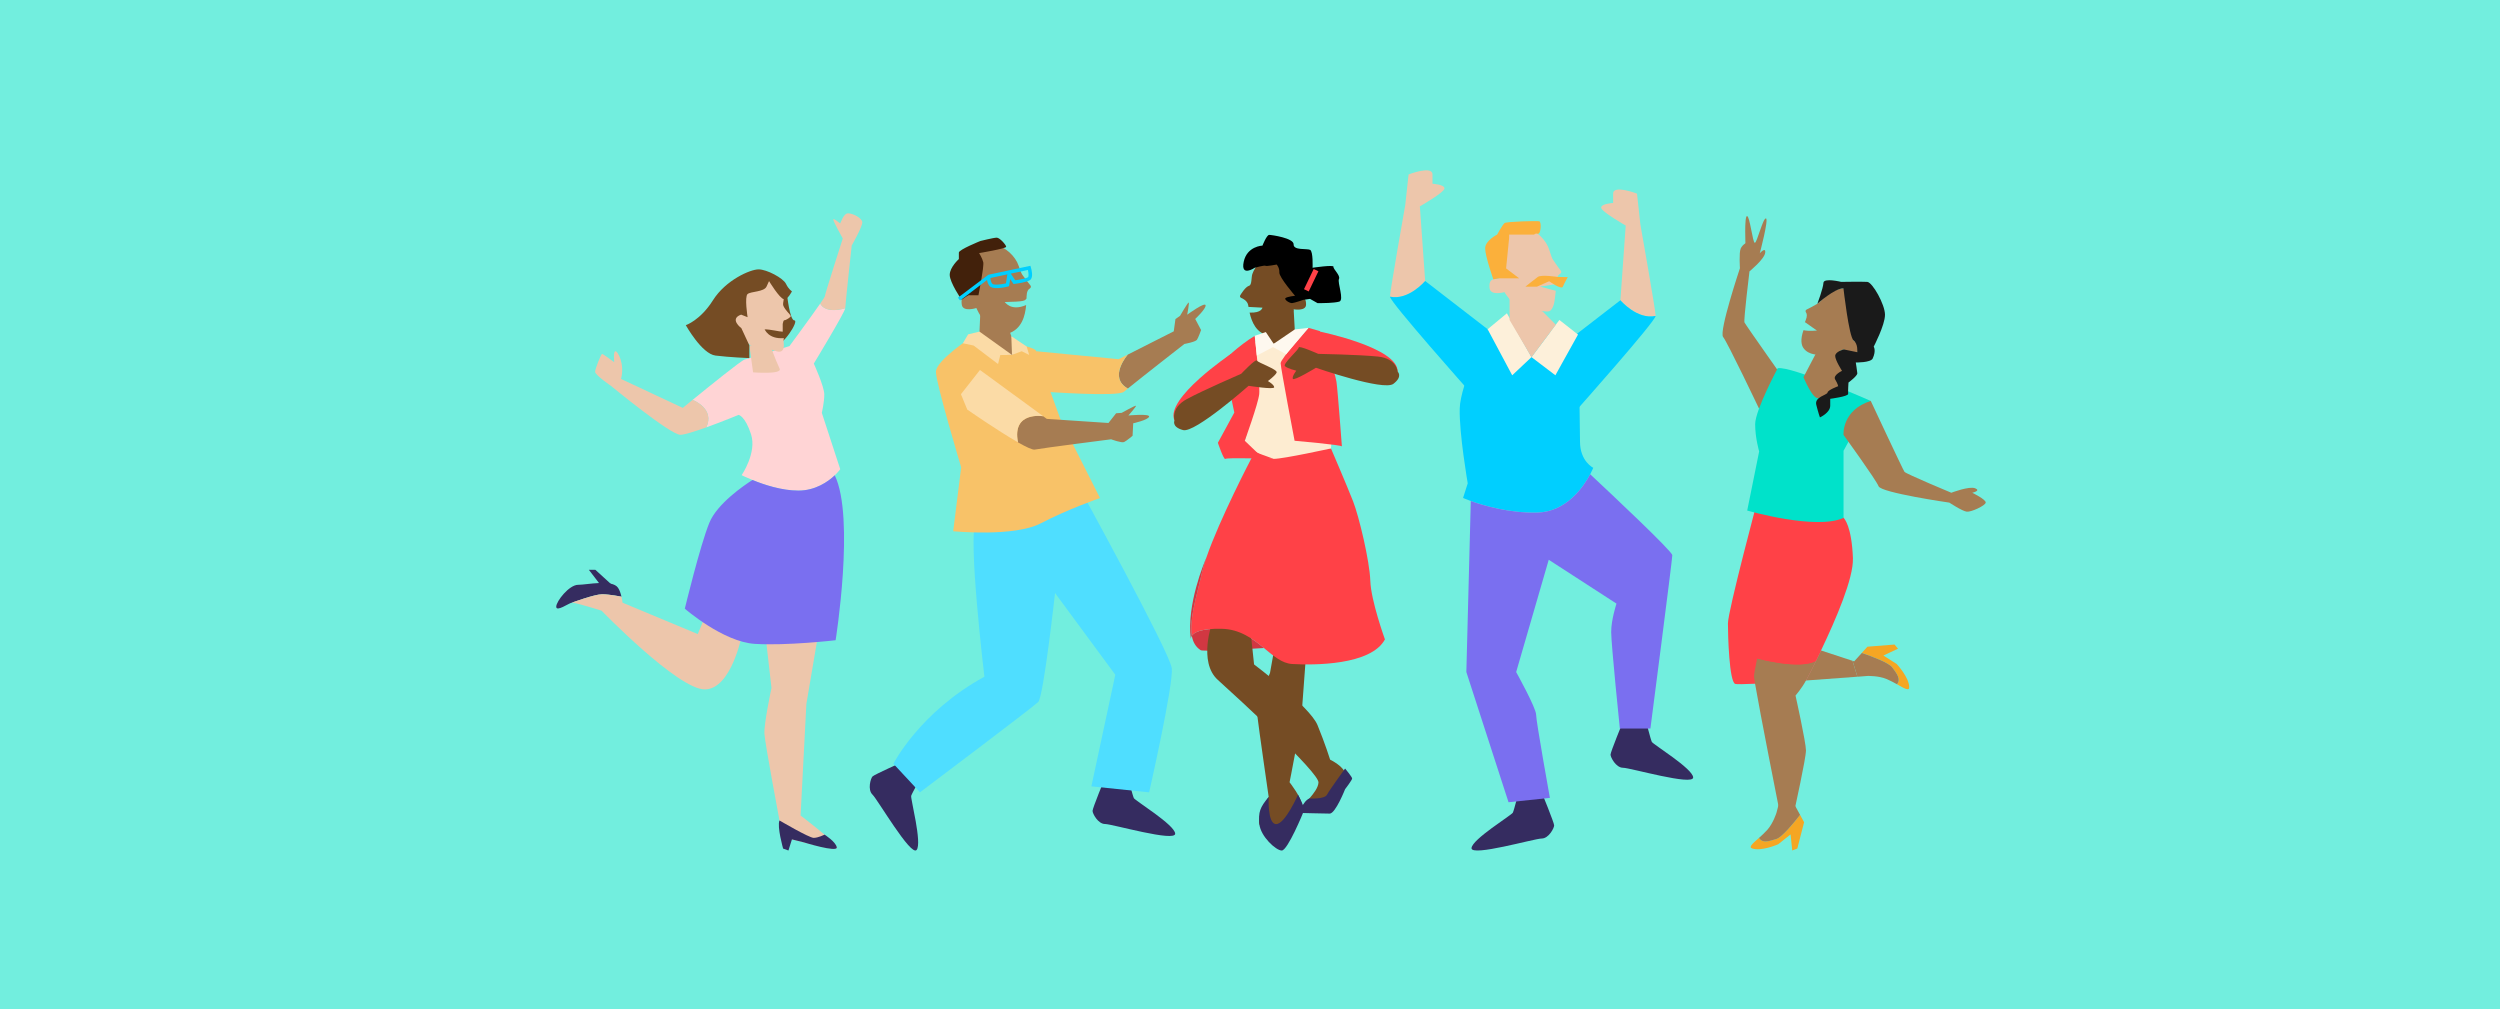 <?xml version="1.0" encoding="UTF-8"?>
<svg id="Capa_1" data-name="Capa 1" xmlns="http://www.w3.org/2000/svg" viewBox="0 0 1090 440">
  <defs>
    <style>
      .cls-1 {
        fill: none;
        stroke: red;
        stroke-miterlimit: 10;
        stroke-width: 3.31px;
      }

      .cls-2, .cls-3, .cls-4, .cls-5, .cls-6, .cls-7, .cls-8, .cls-9, .cls-10, .cls-11, .cls-12, .cls-13, .cls-14, .cls-15, .cls-16, .cls-17, .cls-18, .cls-19, .cls-20, .cls-21, .cls-22, .cls-23 {
        stroke-width: 0px;
      }

      .cls-3 {
        fill: #f8c268;
      }

      .cls-4 {
        fill: #754c24;
      }

      .cls-5 {
        fill: #7a6ff0;
      }

      .cls-6 {
        fill: #4fdeff;
      }

      .cls-7 {
        fill: #352c60;
      }

      .cls-8 {
        fill: #1a1a1a;
      }

      .cls-9 {
        fill: #42210b;
      }

      .cls-10 {
        fill: #d13742;
      }

      .cls-11 {
        fill: #a67c52;
      }

      .cls-12 {
        fill: #fdf0da;
      }

      .cls-13 {
        fill: #fdecd1;
      }

      .cls-14 {
        fill: #72eede;
      }

      .cls-15 {
        fill: #f5a623;
      }

      .cls-16 {
        fill: #fbb03b;
      }

      .cls-17 {
        fill: #ff4147;
      }

      .cls-18 {
        fill: #edc6ab;
      }

      .cls-19 {
        fill: #fef8ef;
      }

      .cls-20 {
        fill: #fbdba6;
      }

      .cls-21 {
        fill: #ffd4d5;
      }

      .cls-22 {
        fill: #00cfff;
      }

      .cls-23 {
        fill: #00e2ca;
      }
    </style>
  </defs>
  <rect class="cls-14" width="1090" height="440"/>
  <g>
    <g>
      <path class="cls-7" d="m481.81,339.07s-5.46,13.3-5.46,14.47,2.37,5.73,5.46,5.73,30.75,8.01,30.57,4.19-17.47-14.38-18.02-15.47-2.73-9.83-2.73-9.83l-9.83.91Z"/>
      <path class="cls-7" d="m394.35,331.84s-13.13,5.85-13.94,6.7-2.24,5.78,0,7.91,16.71,27.03,19.22,24.14-2.71-22.46-2.35-23.63,4.81-8.99,4.81-8.99l-7.74-6.13Z"/>
      <path class="cls-6" d="m470.05,211.65s39.97,72.7,40.84,79.65c.87,6.95-9.87,54.16-9.87,54.16l-25.18-2.61,10.43-48.66-26.27-35.63s-5.01,45.19-7.33,47.5c-2.32,2.32-51.56,39.39-51.56,39.39l-11.59-12.46s11.45-22.53,39.68-37.94c0,0-7.33-61.1-3.75-67.73s44.59-15.69,44.59-15.69Z"/>
      <path class="cls-3" d="m423.12,147.35s-15.06,9.85-15.06,14.77,11.01,41.63,11.01,41.63l-3.48,27.88s26.65,2.61,38.23-3.48c11.59-6.08,25.78-11.01,25.78-11.01l-17.09-33.89s-9.85-26.94-10.72-30.12c-.87-3.19-28.68-5.79-28.68-5.79Z"/>
      <path class="cls-11" d="m521.11,139.05l2.56,4.85s-1.14,3.26-1.79,4.23c-.66.97-5.49,1.84-5.49,1.84,0,0-18.55,14.47-24.66,19.44-8.75-4.88,0-14.81,0-14.81l20.03-10.14.73-5.34,2.01-1.42s3.36-5.8,3.75-5.8-.57,4.94-.63,5.31c.4-.29,7.79-5.65,8.02-4.12.22,1.57-4.52,5.97-4.52,5.97Z"/>
      <path class="cls-3" d="m491.73,169.41c-.8.65-1.39,1.14-1.7,1.4-2.61,2.31-34.18,0-34.18,0l-5.79-4.35,1.73-13.32,35.92,3.47,4.01-2.02s-8.75,9.94,0,14.81Z"/>
      <path class="cls-11" d="m500.99,181.71c-.62,1.47-6.91,2.84-6.91,2.84l-.28,5.46s-2.64,2.22-3.7,2.72c-1.05.51-5.65-1.2-5.65-1.2,0,0-29.89,3.83-33.3,4.49-.97.19-3.8-1.14-7.31-3.16-2.73-13.72,10.99-11.37,10.99-11.37l1.56,1.14,26.9,1.79,3.33-4.23,2.45-.19s5.86-3.29,6.19-3.09-3.27,4.24-3.27,4.24c0,0,9.63-.91,9.01.56Z"/>
      <path class="cls-20" d="m454.82,181.47s-13.72-2.35-10.99,11.37c-8.83-5.03-22.1-14.26-22.1-14.26l-2.76-6.7,8.29-10.57,27.56,20.15Z"/>
      <path class="cls-11" d="m419.34,132.87c-.72-4.79,2.57-3.71,3.85-4.34.68-.33.57-5.3.31-9.92-.25-4.53-.42-9.84,4.29-10.66l4.05-.95c4.67-.82,9.63,3.36,11.66,7.38.74,1.47,1.48,4.36,2.27,5.48,1.46,2.06,2.71,3.63,3.52,4.61.36.44.18,1.05-.32,1.33-.66.36-1.33,1.29-1.39,3.52,0,.26-.01.54-.02.83-.78.99-.72,1.35-9.52,1.54.16-.03,2.61,4.21,9.36,1.31-.41,4.67-1.88,10.59-7.96,12.47-7.89,2.43-13.75-11.17-13.75-11.17,0,0-5.85,1.9-6.35-1.43Z"/>
      <line class="cls-1" x1="443.83" y1="192.86" x2="443.83" y2="192.85"/>
      <path class="cls-11" d="m427.61,131.89l-.72,16.61s10.97,7.02,14.34,6.23-2.46-13.76-2.46-13.76l-11.15-9.08Z"/>
      <polygon class="cls-20" points="427.06 144.58 441.23 154.74 436.12 154.8 435.15 158.72 424.5 150.65 419.8 149.66 422.11 145.77 427.06 144.58"/>
      <polygon class="cls-20" points="440.94 146.58 441.23 154.74 445.46 153.14 448.72 154.74 447.62 151.07 440.94 146.58"/>
      <path class="cls-9" d="m422.41,128.74h4.19s2.53-12.6,2.1-14.41-1.81-3.98-1.81-3.98c0,0,11.8-1.96,11.8-2.75s-2.79-3.98-4.11-3.98-7.11,1.45-7.11,1.45c0,0-9.41,3.77-9.41,5.07v2.82s-3.98,3.55-3.98,6.88,5.17,10.86,5.17,10.86c0,0,2.38-1.75,3.17-1.95Z"/>
      <path class="cls-22" d="m418.59,131.02l-.93-1.23,13.27-9.99,8.55-1.83.31-.07,9.47-2.02.2.68c.3.99,1.16,4.29-.25,5.45-1.23,1.01-5.91,1.65-6.84,1.76l-.47.06-1.45-2.16-.5,3.12-.49.13c-1.52.39-6.6,1.5-8.03-.26-.67-.83-.96-1.79-1.07-2.58l-11.76,8.94Zm13.24-9.83c0,.63.13,1.69.8,2.51.52.64,3.4.44,5.96-.14l.62-3.94-7.38,1.58Zm8.88-1.89l1.94,2.9c2.11-.29,4.98-.86,5.58-1.36.32-.26.27-1.68-.07-3.13l-7.46,1.59Z"/>
    </g>
    <g>
      <path class="cls-18" d="m333.29,272.99l3.08,26.94s-3.34,15.64-3.08,19.99,6.56,37.8,6.56,37.8c0,0-1.09,6.73,5.43,8.26,6.52,1.52,19.55,5.43,19.55,3.48s-15.78-13.9-15.78-13.9l2.53-48.66,6.08-35.84-24.37,1.96Z"/>
      <path class="cls-7" d="m270.97,260.15s-5.2-1.06-8.46-1.06-13.26,3.69-13.26,3.69c-1.3.23-6.73,4.14-6.73,1.74s5.65-9.55,9.55-9.55,14.81-2.5,17.39,1.3c.73,1.06,1.2,2.59,1.5,3.89Z"/>
      <path class="cls-18" d="m323.56,276.46s-4.57,24.12-16.3,24.12-44.97-34.32-44.97-34.32c0,0-11.08-3.5-12.9-3.5l-.14.02s10-3.69,13.26-3.69,8.46,1.06,8.46,1.06c.34,1.44.45,2.62.45,2.62l32.81,13.69,4.14-9.98,15.2,9.98Z"/>
      <path class="cls-4" d="m343.11,128.09s1.19,11.62,3.26,11.62-4.78,11.3-9.45,11.62-7.49-7.06-7.49-7.06l13.69-16.18Z"/>
      <path class="cls-21" d="m358.32,180.02l8.02,24.55s-.82,1.17-2.39,2.67c-2.87,2.76-8.27,6.67-15.85,6.67s-15.2-2.64-20.03-4.63c-2.89-1.17-4.71-2.11-4.71-2.11,0,0,6.7-9.77,4.1-17.81-2.61-8.04-5.43-8.47-5.43-8.47,0,0-7.24,2.98-14.1,5.45,3.83-8.01-5.45-11.79-5.94-11.97l-.02-.02c7.19-5.86,21.06-17.08,22.67-17.58,2.16-.65,19.55-5.86,19.55-5.86,0,0,9.27-12.53,13.43-18.56,0,0,1.76,4.66,10.89,2.05,0,1.53-13.69,24.12-13.69,24.12,0,0,4.57,10,4.57,13.47s-1.08,8.04-1.08,8.04Z"/>
      <path class="cls-5" d="m364.33,279.14s-21.29,2.47-35.2,1.59c-13.9-.86-30.55-15.35-30.55-15.35,0,0,6.67-27.65,10.72-37.5,3.41-8.32,15.18-16.33,18.78-18.61,4.83,1.99,12.68,4.63,20.03,4.63s12.98-3.9,15.85-6.67c8.9,18.47.37,71.91.37,71.91Z"/>
      <path class="cls-18" d="m326.72,150.59l1.62,11.75s12.82,1.03,11.58-1.6c-2.24-4.75-4.01-10.17-4.01-10.17l-9.19.02Z"/>
      <path class="cls-18" d="m318.78,140.15c.16-4.45,3.07-2.61,4.34-2.96.67-.19-.94-4.75-.4-8.97.54-4.14,1.29-8.97,5.69-8.92l3.82-.17c4.36.05,8.59,4.05,9.75,8.03.42,1.46-.96,5.05-.43,6.19.97,2.11,2.66,3.36,3.22,4.38.25.46-1.86,1.65-2.35,1.81-.66.22-.73-.31-1.16,1.7-.05.24.06,3.11,0,3.37-1.56,0-5.37-1.04-7.9-1.01.15,0,1.56,4.34,8.4,3.83-.43,1.54.48,3.47-.4,5-1.48,2.59-5.47-1.18-9.12-.76-7.54.86-10.2-8.89-10.2-8.89,0,0-3.38.47-3.27-2.62Z"/>
      <path class="cls-18" d="m307.94,186.33c-4.86,1.74-9.52,3.24-11.33,3.24-4.34,0-30.18-21.28-30.18-21.28,0,0-6.96-4.78-6.96-6.16s2.61-7.82,3.04-7.82,5.29,3.61,5.29,3.61c0,0-.51-4.63.51-4.77,1-.15,4.2,5.57,2.45,12.08l26.94,12.61s1.71-1.42,4.27-3.5l.02.02c.49.19,9.77,3.97,5.94,11.97Z"/>
      <path class="cls-18" d="m375.96,96.81c.23,1.79-4.61,10.22-4.61,10.22,0,0-2.82,25.85-2.82,27.36-9.14,2.61-10.89-2.05-10.89-2.05,1.22-1.76,1.99-2.96,1.99-3.16,0-.86,7.82-25.2,7.82-25.2,0,0-4.14-7.38-4.14-8.26s2.82,1.64,2.99,1.7c.19,0,1.37-4.41,3.47-4.41s5.97,2.02,6.19,3.81Z"/>
      <path class="cls-4" d="m323.13,137.18l2.82,1.12s-1.41-8.91,0-10.1,7.17-.87,8.26-3.26l1.09-2.39s4.61,7.6,6.43,7.87,3.56-3.42,3.56-3.42c0,0-1.41-.76-2.61-3.26s-8.36-6.3-11.95-6.3-14.34,4.67-19.88,13.47c-5.54,8.8-11.84,10.86-11.84,10.86,0,0,6.95,12.49,12.93,13.25s14.78,1.11,14.78,1.11v-5.55l-3.49-7.51s-5.43-3.97-.11-5.9Z"/>
      <polygon class="cls-7" points="269.36 257.35 259.58 248.44 256.75 248.44 262.41 255.83 269.36 257.35"/>
      <path class="cls-7" d="m339.85,357.71s12.89,7.6,14.92,7.6,4.73-1.42,4.73-1.42c0,0,4.97,3.16,5.33,5.55s-14.32-2.16-14.32-2.16l-5.23-1.31-1.52,4.85-2.32-.84s-2.71-9.47-1.59-12.27Z"/>
    </g>
    <g>
      <path class="cls-10" d="m551.08,282.54c-14.6.91-26.73,1.48-27.58.94-2.21-1.42-3.39-3.56-3.87-6.27.97-1.47,3.98-3.24,12.95-3.07,8.1.15,13.64,4.41,18.5,8.39Z"/>
      <path class="cls-4" d="m555.72,282.24l-2,11.17s-6.08,13.61-5.5,18.83c.58,5.21,4.92,35.19,4.92,35.19,0,0-5.21,8.69-4.06,11.88s7.53,8.11,9.99,7.68,8.54-12.74,8.54-15.93-5.36-9.99-5.36-9.99c0,0,4.92-24.62,5.36-30.99.43-6.37,1.88-25.34,1.88-25.34l-13.79-2.48Z"/>
      <path class="cls-4" d="m545.18,274.58l1.59,15.11s24.33,18.34,27.66,26.45c3.33,8.11,5.5,15.06,5.5,15.06,0,0,6.52,3.19,6.52,6.37s-6.23,14.19-8.98,14.34-12.17,3.19-11.01,1.16,8.11-7.53,8.4-11.88-35.19-36.93-43.88-44.75-2.46-25.05-2.46-25.05l16.65,3.19Z"/>
      <path class="cls-17" d="m603.83,278.78c-6.08,11.3-30.99,11.3-40.51,10.72-4.4-.28-8.07-3.52-12.25-6.96-4.86-3.98-10.4-8.24-18.5-8.39-8.97-.17-11.97,1.6-12.95,3.07-1.22-6.84,2.07-17.19,4.55-27.98.42-1.82,1.05-3.93,1.84-6.23,0-.02.02-.03.02-.05,5.74-16.67,19.58-43.13,19.58-43.13l5.51-7.67,29.18,3.35s7.02,16.36,9.63,23.02,7.24,26.06,7.53,34.75c.29,8.69,6.37,25.49,6.37,25.49Z"/>
      <path class="cls-10" d="m519.19,278.59c.02.17.05.32.06.48,0,0-.06-.19-.06-.48Z"/>
      <path class="cls-10" d="m524.18,249.24c-2.48,10.79-5.77,21.14-4.55,27.98-.34.52-.43,1.02-.43,1.36-1.94-14.95,5.93-33.53,6.82-35.57-.79,2.3-1.42,4.41-1.84,6.23Z"/>
      <path class="cls-13" d="m537.29,154.23s13.69-7.82,17.81-7.82h20.42s5.87,25.42,5.87,30.85-1.09,18.25-1.09,18.25c0,0-20.64,4.56-24.98,4.56s-13.47-6.24-12.6-7.9,2.17-10.78,2.17-10.78l-7.6-27.15Z"/>
      <path class="cls-17" d="m570.53,142.94s-12.17,13.45-12.17,15.41,6.08,33.82,6.08,33.82c0,0,20.64,1.82,20.64,2.47s-1.74-23.68-2.39-28.24-7.17-22.01-7.17-22.01l-5-1.45Z"/>
      <path class="cls-17" d="m547.06,146.41s2.39,21.29,1.96,25.42-6.3,20.34-6.3,20.34l5.57,5.33,7.03,2.57s-20.42-.65-21.07,0-3.26-7.01-3.26-7.01l7.17-13.19-4.78-22.59s6.52-6.52,13.69-10.86Z"/>
      <path class="cls-17" d="m536.7,154.32s-28.97,19.49-24.62,28.97,30.17-16.16,30.17-16.16l-5.55-12.81Z"/>
      <path class="cls-4" d="m541.16,162.97s6.4-6.72,6.81-5.79,9.22,3.9,8.65,5.25-3.82,3.71-3.82,3.71c0,0,2.72,1.54,2.75,2.7s-11.16-.63-11.16-.63c0,0-23.39,20.7-28.57,19.31-5.18-1.39-3.72-4.23-3.72-4.23,0,0-1.87-5.41,5.43-9.33,7.3-3.92,23.65-11,23.65-11Z"/>
      <path class="cls-17" d="m575.56,144.59s34.2,7.01,33.79,17.44c-.41,10.42-34.05-3.47-34.05-3.47l.26-13.96Z"/>
      <path class="cls-4" d="m574.73,154.27s-8.48-3.78-8.49-2.77-7.05,7.11-6,8.14,4.94,1.98,4.94,1.98c0,0-1.93,2.46-1.51,3.54s10.09-4.82,10.09-4.82c0,0,29.5,10.26,33.76,7.01s1.84-5.33,1.84-5.33c0,0-.33-5.71-8.57-6.56-8.24-.85-26.05-1.18-26.05-1.18Z"/>
      <path class="cls-4" d="m569.44,132.82c.06-4.29-2.7-2.95-3.9-3.35-.64-.21-1.13-4.59-1.45-8.67-.32-4.01-.81-8.69-5.04-8.85l-3.67-.35c-4.2-.16-8.06,4.1-9.36,7.87-.48,1.38-.18,4.72-1.34,5.08-1.66.51-3.35,3.26-3.94,4.22-.26.43-.03.94.44,1.13.62.24,2.72,1.22,3.04,3.18.04.23.08.47.12.73,1.5.07,3.69.18,6.12.33-.14,0-.21,2.36-5.64,2.16.92,4.05,2.92,9.08,8.48,10,7.21,1.19,10.74-11.45,10.74-11.45,0,0,5.36.97,5.4-2.02Z"/>
      <path class="cls-4" d="m552.93,142.94l-1.99,6.99s7.71.04,8.22-.33,5.5-3.23,5.5-3.23l-.63-11.53-11.11,8.1Z"/>
      <polygon class="cls-19" points="547.06 146.41 551.9 144.78 555.32 149.89 564.51 143.64 570.53 142.94 560.76 154.45 555.03 151.34 547.96 155.04 547.06 146.41"/>
      <path class="cls-2" d="m564.66,128.98s-6.99-8.09-6.86-10.16-1.16-3.48-1.16-3.48c0,0-4.47.87-4.9.54s-4.67.86-4.67.86c0,0-6.25,4.24-4.81-2.6s8.18-7.06,8.18-7.06c0,0,1.82-4.67,2.92-4.67s10.77,1.41,10.66,4.13,5.76,1.74,7.17,2.39,1.09,7.81,1.09,7.81c0,0,9.34-1.4,9.12-.43s3.15,3.8,2.39,5.32,2.4,9.23.11,9.88-7.72.65-7.72.65h-1.74l-3.26-1.85-2.93.43s-3.74,1.3-4.86,1.41-3.61-1.52-2.91-2.17,4.18-1.03,4.18-1.03Z"/>
      <rect class="cls-17" x="570.53" y="117.3" width="2.28" height="9.77" transform="translate(109.3 -235.51) rotate(25.66)"/>
      <path class="cls-7" d="m570.88,348.14s6.6.41,7.69-1.65,7.89-11.41,7.89-11.41c0,0,3.08,3.69,3.08,4.34s-3.08,4.67-3.08,4.67c0,0-4.2,10.64-6.7,10.64s-12.98-.29-12.98-.29c0,0,1.08-4.98,4.1-6.31Z"/>
      <path class="cls-7" d="m553.15,347.43s-.64,11.88,3.26,11.88,9.52-12.81,9.52-12.81c0,0,3.07,5.68,2.64,6.84s-7.17,17.49-9.72,17.49-9.25-6.19-9.76-11.51.25-7.24,4.06-11.88Z"/>
    </g>
    <g>
      <path class="cls-7" d="m707.65,314.55s-5.46,13.3-5.46,14.47,2.37,5.73,5.46,5.73,30.75,8.01,30.57,4.19c-.18-3.82-17.47-14.38-18.02-15.47s-2.73-9.83-2.73-9.83l-9.83.91Z"/>
      <path class="cls-7" d="m672.15,345.4s5.46,13.3,5.46,14.47-2.37,5.73-5.46,5.73-30.75,8.01-30.57,4.19,17.47-14.38,18.02-15.47,2.73-9.83,2.73-9.83l9.83.91Z"/>
      <path class="cls-22" d="m694.66,203.95s-.43,1.11-1.33,2.81c-2.84,5.35-10.31,16.51-23.29,16.73-12.21.22-23.36-3.13-28.76-5.05-2.16-.79-3.39-1.33-3.39-1.33l2.04-6.37s-3.77-21.71-3.49-32.65c.29-10.93,12.18-34.53,12.18-34.53.94-.43,4.85-.4,9.83-.15.79.05,1.6.09,2.45.14l6.84,12.18,8.24-11c5.2.46,9.54.9,11.25,1.08.51.05.79.08.79.08,0,0,.4,17.55.66,31.51.11,6.56.2,12.34.2,15.12,0,8.69,5.79,11.45,5.79,11.45Z"/>
      <path class="cls-18" d="m619.06,89.96l2.31,32.56s-7.24,8.56-15.35,6.84c0-2.31,6.67-39.97,6.67-39.97l1.45-13.33s10.43-4.06,10.43,0v4.06s5.22.29,5.22,2.02-10.72,7.82-10.72,7.82Z"/>
      <path class="cls-22" d="m648.61,143.55l-7.82,27.22s-34.77-39.1-34.77-41.42c8.12,1.73,15.35-6.84,15.35-6.84l27.24,21.03Z"/>
      <path class="cls-18" d="m721.85,137.74c-8.12,1.74-15.35-6.84-15.35-6.84l2.31-32.56s-10.71-6.08-10.71-7.81,5.22-2.04,5.22-2.04v-4.06c0-4.04,10.42,0,10.42,0l1.45,13.33s6.67,37.65,6.67,39.97Z"/>
      <path class="cls-22" d="m721.85,137.74c0,2.31-34.77,41.42-34.77,41.42l-7.81-27.22,27.22-21.03s7.24,8.58,15.35,6.84Z"/>
      <path class="cls-5" d="m729.13,242.04c0,2.02-9.55,75.6-9.55,75.6h-13.33s-3.77-36.63-3.77-42.07,2.31-12.39,2.31-12.39l-29.54-19.12-14.2,48.95s8.69,15.65,8.69,18.55,6.01,36.31,6.01,36.31l-18.03,1.91-18.39-56.77,1.94-74.56c5.4,1.91,16.56,5.26,28.76,5.05,12.98-.22,20.45-11.37,23.29-16.73,9.12,8.52,35.8,33.59,35.8,35.28Z"/>
      <path class="cls-18" d="m649.46,125.68c-.58-4.95,2.77-3.72,4.11-4.33.71-.32.76-5.43.65-10.18-.11-4.67-.1-10.13,4.77-10.82l4.2-.84c4.83-.68,9.79,3.78,11.74,7.98.72,1.54,1.37,4.54,2.15,5.71,1.43,2.16,2.66,3.83,3.46,4.86.36.46.15,1.09-.37,1.35-.69.35-1.41,1.28-1.55,3.57-.02.27-.03.56-.05.86-1.72.26-4.24.65-7.03,1.11.17-.02,4.05,1.19,6.77,1.82-.36,2.99-.45,7.06-2.37,8.65-1.15.96-3.25-.23-5.61.42-8.19,2.23-14.39-8.48-14.39-8.48,0,0-6.08,1.75-6.48-1.69Z"/>
      <polygon class="cls-12" points="667.73 155.71 659.32 163.63 648.61 143.55 657.01 136.59 660.89 143.54 667.73 155.71"/>
      <polygon class="cls-12" points="688.01 145.87 681.09 158.31 678.15 163.63 667.73 155.71 675.97 144.71 679.89 139.5 687.57 145.53 688.01 145.87"/>
      <polygon class="cls-18" points="658.17 129.07 658.17 139.5 667.73 155.71 678.32 141.58 672.65 135.87 658.17 129.07"/>
      <path class="cls-16" d="m653.57,121.35h8.8l-5.71-4.32s1.22-12.31,1.31-13.19,0-1.54,0-1.54h11s.06-.65,1.49-.38,1.68-5.19.67-5.44-14.21.13-15.1.76-3.3,5.06-3.3,5.06c0,0-5.2,2.56-5.2,5.98s3.56,13.51,3.56,13.51l2.49-.44Z"/>
      <path class="cls-16" d="m679.07,120.74s-7.06-1.11-8.58,0-5.43,4.25-5.43,4.25h5.05l5.33-2.37s5.33,3.87,5.96,2.37,2.16-4.16,2.16-4.16l-4.48-.09Z"/>
    </g>
    <g>
      <path class="cls-15" d="m832.41,299.67c0,1.79-2.22.42-5.32-1.33,1.9-2.38-.29-4.86-2.05-7.33-1.47-2.04-8.72-4.77-13.3-6.33l2.47-2.72,11.8-.94,1.53,1.81-6.37,2.98,5.79,3.69s5.46,5.83,5.46,10.17Z"/>
      <path class="cls-11" d="m827.09,298.34c-1.34-.74-2.87-1.57-4.44-2.25-3.63-1.54-8.44-1.37-8.44-1.37,0,0-1.65.14-4.38.34l-2.13-6.94.73.23,3.32-3.66c4.58,1.56,11.84,4.29,13.3,6.33,1.76,2.47,3.95,4.95,2.05,7.33Z"/>
      <path class="cls-15" d="m763.92,369.93c-1.69-.58.33-2.24,2.99-4.6,1.63,2.57,4.69,1.31,7.6.45,2.4-.72,7.35-6.68,10.32-10.51l1.76,3.22-2.96,11.47-2.21.85-.73-7-5.37,4.27s-7.3,3.26-11.4,1.84Z"/>
      <path class="cls-11" d="m766.92,365.34c1.14-1.03,2.42-2.2,3.58-3.47,2.64-2.92,4.05-7.53,4.05-7.53,0,0,.41-1.61,1.11-4.25l7.26.25-.46.61,2.37,4.33c-2.97,3.82-7.92,9.79-10.32,10.51-2.91.86-5.97,2.12-7.6-.45Z"/>
      <path class="cls-11" d="m809.82,295.05c-4.97.39-13.56,1.03-22.42,1.65,1.2-2.3,2.72-5.25,4.37-8.61.71-1.44,1.44-2.93,2.19-4.49l13.73,4.51,2.13,6.94Z"/>
      <path class="cls-17" d="m803.79,225.8l-28.98,51.54,19.15,6.27c-.76,1.56-1.48,3.06-2.19,4.49-1.65,3.36-3.16,6.31-4.37,8.61-8.01.57-16.23,1.1-22.19,1.39-4.75.22-8.06.29-8.64.09-2.61-.86-3.19-20.85-3.19-26.36s13.33-55.32,13.33-55.32l10.54,2.64,26.53,6.64h.02v.02Z"/>
      <path class="cls-11" d="m782.85,303.28s4.55,20.42,4.55,23.9-4.92,25.63-4.92,25.63l-6.92-.65s-8.35-42.16-10.36-54.07c-.28-1.64-.43-2.72-.46-3.09-.05-.69.49-3.7,1.36-7.93,0,0,18.73,5.15,25.66,1.02-1.65,3.36-3.16,6.31-4.37,8.61-1.62,3.15-4.55,6.58-4.55,6.58Z"/>
      <path class="cls-17" d="m807.86,243.53c.31,8.47-7.33,26.36-13.9,40.07-.76,1.56-1.48,3.06-2.19,4.49-6.93,4.14-25.66-1.02-25.66-1.02,2.92-14.27,9.51-42.47,9.51-42.47l1.64-25.46,26.53,6.64.02.02c.2.19,3.55,3.41,4.07,17.73Z"/>
      <path class="cls-11" d="m780.18,168.66s-19.16-27.08-19.59-28.08,2.18-22.26,2.18-22.26c0,0,6.49-5.3,6.85-8.1s-2.33.17-2.33.17c0,0-2.79-4.26-4.06-4.74s-3.51.92-4.29,2.73-.33,8.56-.33,8.56c0,0-9.24,27.64-7.33,29.98,1.92,2.34,15.66,31.24,15.66,31.24,0,0,3.41-.44,13.25-9.51Z"/>
      <path class="cls-23" d="m775.1,160.51s-9.85,18.35-9.85,24.43,1.74,11.88,1.74,11.88l-5.21,25.78s30.12,8.69,42,3.19v-29.25l11.88-21.72s-34.47-15.26-40.55-14.29Z"/>
      <path class="cls-11" d="m815.65,174.8s14.05,30.05,14.7,30.92,20.42,9.12,20.42,9.12c0,0,7.82-3.02,10.43-1.94s-1.3,1.94-1.3,1.94c0,0,6.08,2.96,5.87,4.3s-6.3,4.17-8.26,3.95-7.6-3.95-7.6-3.95c0,0-29.76-4.3-30.85-7.13-1.09-2.82-15.29-22.38-15.29-22.38,0,0-.86-10.79,11.89-14.84Z"/>
      <path class="cls-11" d="m761.05,107.17s-.58-12.96.65-12.96,2.46,11.66,3.4,11.66,3.55-10.86,4.85-10.64-2.67,15.17-2.67,15.17l-6.23-3.22Z"/>
      <path class="cls-11" d="m809.76,153.56c2.44-3.78-.75-4.12-1.6-5.14-.45-.54,1.55-4.7,3.54-8.5,1.95-3.74,4.12-8.16.46-10.66l-3.06-2.36c-3.64-2.48-9.43-.85-12.69,1.77-1.19.96-2.92,3.12-4.02,3.76-2.02,1.18-3.68,2.03-4.74,2.55-.47.23-.55.82-.24,1.24.42.56.63,1.6-.17,3.51-.09.22-.2.46-.3.71,1.29.9,3.17,2.22,5.25,3.7-.13-.08-3.42.39-5.87-.18-1.44,4.1-.94,6.52,0,7.82,4.49,6.21,17.53.55,17.53.55,0,0,4.22,3.84,5.92,1.22Z"/>
      <path class="cls-11" d="m794.51,148.81l-8.2,15.64s4.11,9.99,6.59,9.12,10.86-3.82,10.86-3.82l-1.57-20.07-7.67-.87Z"/>
      <path class="cls-8" d="m803.75,125.73s2.39,21.17,4.41,22.69,1.6,5.14,1.6,5.14l-5.92-1.22s-3.69.98-3.69,2.86,2.97,6.49,2.97,6.49c0,0-4.12,1.91-2.97,3.79s1.3,2.9,1.3,2.9c0,0-4.51,1.65-4.63,2.75s-5.79,1.88-4.92,5.36c.87,3.48,1.59,5.5,1.59,5.5,0,0,4.49-2.03,4.49-5.07v-3.04s7.93-1.01,7.82-2.17.14-4.92.14-4.92c0,0,3.94-2.9,3.85-4.06s-.67-4.69-.67-4.69c0,0,6.52.13,7.39-1.76,1.59-3.48.43-5.14.43-5.14,0,0,4.92-9.41,4.92-13.9s-5.47-14.19-7.73-14.34-11.38,0-11.38,0c0,0-7.64-1.88-7.73.43s-2.64,9.1-2.64,9.1c0,0,7.57-6.79,11.36-6.71Z"/>
    </g>
  </g>
</svg>